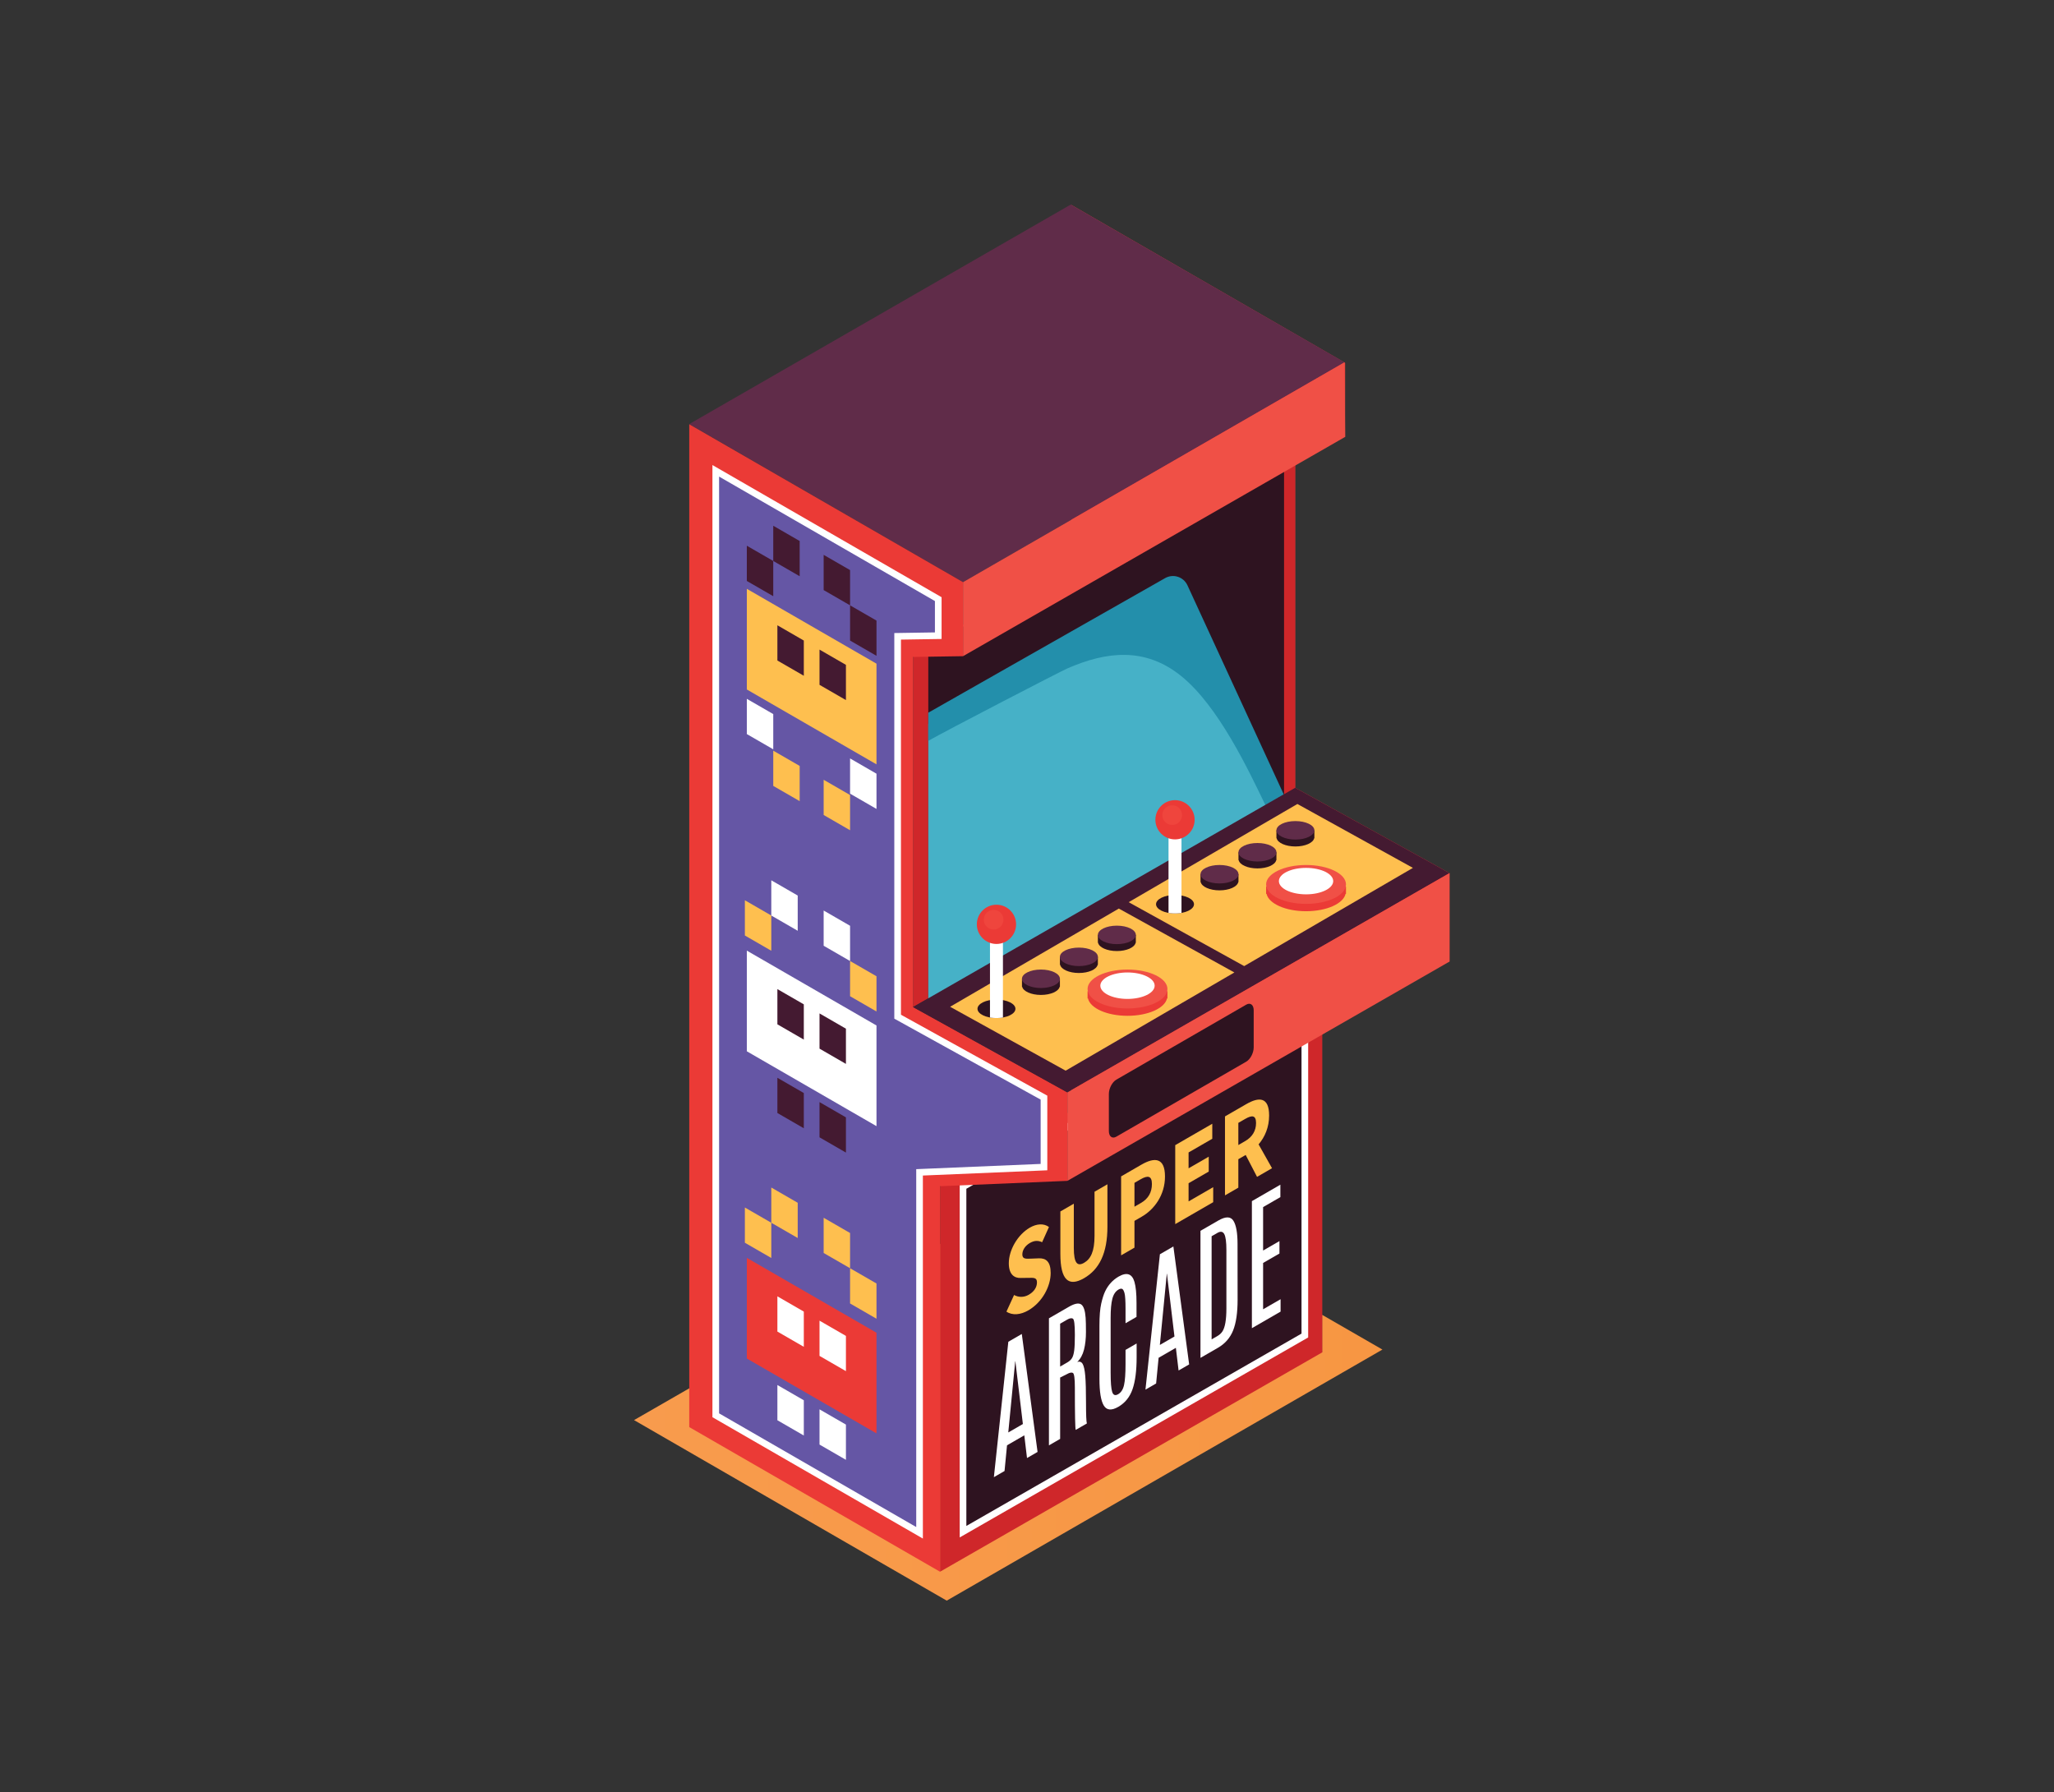 <?xml version="1.0" encoding="UTF-8" standalone="no"?> <svg xmlns="http://www.w3.org/2000/svg" xmlns:xlink="http://www.w3.org/1999/xlink" xmlns:serif="http://www.serif.com/" width="100%" height="100%" viewBox="0 0 102 89" version="1.1" xml:space="preserve" style="fill-rule:evenodd;clip-rule:evenodd;stroke-linejoin:round;stroke-miterlimit:2;"><rect x="0" y="0" width="102" height="89" fill="#333333" stroke="none"/> <g transform="matrix(0.513,0,0,0.513,-66.204,-48.895)"> <g transform="matrix(0.764,0,0,0.764,169.297,79.386)"> <path d="M67.278,223.642L27.66,200.768L82.863,169.005L83.068,169.123L83.068,173.871L114.842,192.195L114.842,187.43L122.482,191.832L67.278,223.642Z" style="fill:url(#_Linear1);"></path> </g> <g transform="matrix(0.764,0,0,0.764,169.297,79.386)"> <path d="M111.425,120.652L111.425,72.8L117.758,76.2L117.758,66.82L83.068,46.812L83.068,173.871L114.842,192.195L114.842,143.352L130.981,142.674L130.981,131.467L111.425,120.652Z" style="fill:rgb(235,58,54);fill-rule:nonzero;"></path> </g> <g transform="matrix(0.764,0,0,0.764,169.297,79.386)"> <path d="M114.842,192.195L66.428,219.979L66.428,171.136L114.842,143.353L114.842,192.195Z" style="fill:rgb(207,39,42);fill-rule:nonzero;"></path> </g> <g transform="matrix(0.764,0,0,0.764,169.297,79.386)"> <path d="M112.653,190.053L69.344,214.906L69.344,171.215L112.653,146.361L112.653,190.053Z" style="fill:rgb(46,19,32);fill-rule:nonzero;"></path> </g> <g transform="matrix(0.764,0,0,0.764,169.297,79.386)"> <path d="M69.765,171.459L69.765,214.178L112.231,189.809L112.231,147.09L69.765,171.459ZM68.922,215.635L68.922,170.971L113.074,145.633L113.074,190.297L68.922,215.635Z" style="fill:white;fill-rule:nonzero;"></path> </g> <g transform="matrix(0.764,0,0,0.764,169.297,79.386)"> <path d="M111.425,120.652L63.011,148.435L63.011,104.08L111.425,72.8L111.425,120.652Z" style="fill:rgb(207,39,42);fill-rule:nonzero;"></path> </g> <g transform="matrix(0.764,0,0,0.764,169.297,79.386)"> <path d="M110.019,73.959L64.941,103.085L64.941,147.515L110.019,121.646L110.019,73.959Z" style="fill:rgb(46,19,32);fill-rule:nonzero;"></path> </g> <g transform="matrix(0.764,0,0,0.764,169.297,79.386)"> <path d="M117.679,66.751L82.989,46.765L34.654,74.575L69.344,94.603L117.679,66.751Z" style="fill:rgb(96,44,73);fill-rule:nonzero;"></path> </g> <g transform="matrix(0.764,0,0,0.764,169.297,79.386)"> <path d="M63.011,148.436L63.011,104.08L69.344,103.982L69.344,94.603L34.654,74.596L34.654,201.654L66.428,219.979L66.428,171.136L82.568,170.457L82.568,159.25L63.011,148.436Z" style="fill:rgb(235,58,54);fill-rule:nonzero;"></path> </g> <g transform="matrix(0.764,0,0,0.764,169.297,79.386)"> <path d="M61.058,149.658L61.058,101.465L66.204,101.386L66.204,96.755L38.014,80.496L38.014,200.157L63.835,215.048L63.835,169.378L79.6,168.715L79.6,159.912L61.058,149.658Z" style="fill:rgb(101,86,165);fill-rule:nonzero;"></path> </g> <g transform="matrix(0.764,0,0,0.764,169.297,79.386)"> <path d="M38.435,199.913L63.413,214.317L63.413,168.974L79.178,168.311L79.178,160.161L60.636,149.907L60.636,101.05L65.783,100.97L65.783,96.998L38.435,81.227L38.435,199.913ZM64.256,215.778L37.592,200.401L37.592,79.766L66.626,96.511L66.626,101.801L61.479,101.881L61.479,149.409L80.022,159.663L80.022,169.119L64.256,169.782L64.256,215.778Z" style="fill:white;fill-rule:nonzero;"></path> </g> <g transform="matrix(0.764,0,0,0.764,169.297,79.386)"> <path d="M69.344,94.603L69.344,103.982L117.758,76.2L117.679,66.751L69.344,94.603Z" style="fill:rgb(240,80,70);fill-rule:nonzero;"></path> </g> <g transform="matrix(0.764,0,0,0.764,169.297,79.386)"> <path d="M98.625,105.588C93.514,101.971 88.699,102.318 84.086,104.099C82.794,104.598 66.202,111.916 64.941,112.584L64.941,147.515L109.312,121.99C107.1,117.406 103.57,109.087 98.625,105.588Z" style="fill:rgb(70,177,199);fill-rule:nonzero;"></path> </g> <g transform="matrix(0.764,0,0,0.764,169.297,79.386)"> <path d="M97.777,94.999C97.281,93.922 95.966,93.504 94.939,94.097L64.94,111.143L64.94,114.708C67.151,113.444 81.655,105.928 82.568,105.531C87.52,103.374 92.407,102.796 96.996,106.507C101.707,110.316 105.471,118.326 107.683,122.909L110.019,121.582L97.777,94.999Z" style="fill:rgb(35,143,171);fill-rule:nonzero;"></path> </g> <g transform="matrix(0.764,0,0,0.764,169.297,79.386)"> <path d="M111.425,120.652L63.011,148.436L82.568,159.25L130.981,131.467L111.425,120.652Z" style="fill:rgb(68,26,49);fill-rule:nonzero;"></path> </g> <g transform="matrix(0.764,0,0,0.764,169.297,79.386)"> <path d="M89.084,135.958L67.707,148.4L82.345,156.496L103.724,144.054L89.084,135.958Z" style="fill:rgb(254,191,79);fill-rule:nonzero;"></path> </g> <g transform="matrix(0.764,0,0,0.764,169.297,79.386)"> <path d="M82.568,159.25L82.568,170.457L130.981,142.674L130.981,131.467L82.568,159.25Z" style="fill:rgb(240,80,70);fill-rule:nonzero;"></path> </g> <g transform="matrix(0.764,0,0,0.764,169.297,79.386)"> <path d="M73.579,147.486C72.252,147.486 71.175,148.011 71.175,148.657C71.175,149.305 72.252,149.829 73.579,149.829C74.907,149.829 75.984,149.305 75.984,148.657C75.984,148.011 74.907,147.486 73.579,147.486Z" style="fill:rgb(46,19,32);fill-rule:nonzero;"></path> </g> <g transform="matrix(0.764,0,0,0.764,169.297,79.386)"> <path d="M80.798,144.854C80.374,144.673 79.824,144.559 79.215,144.559C78.606,144.559 78.056,144.673 77.632,144.854L76.811,144.854L76.811,145.856L76.836,145.856C76.968,146.443 77.976,146.901 79.215,146.901C80.454,146.901 81.462,146.443 81.593,145.856L81.62,145.856L81.62,144.854L80.798,144.854Z" style="fill:rgb(46,19,32);fill-rule:nonzero;"></path> </g> <g transform="matrix(0.764,0,0,0.764,169.297,79.386)"> <path d="M79.215,143.684C77.887,143.684 76.811,144.208 76.811,144.854C76.811,145.501 77.887,146.025 79.215,146.025C80.543,146.025 81.62,145.501 81.62,144.854C81.62,144.208 80.543,143.684 79.215,143.684Z" style="fill:rgb(96,44,73);fill-rule:nonzero;"></path> </g> <g transform="matrix(0.764,0,0,0.764,169.297,79.386)"> <path d="M85.123,146.428L85.123,147.347L85.178,147.347C85.454,148.581 87.575,149.545 90.182,149.545C92.789,149.545 94.911,148.581 95.187,147.347L95.242,147.347L95.242,146.428L85.123,146.428Z" style="fill:rgb(235,58,54);fill-rule:nonzero;"></path> </g> <g transform="matrix(0.764,0,0,0.764,169.297,79.386)"> <path d="M90.182,143.686C87.388,143.686 85.123,144.789 85.123,146.149C85.123,147.511 87.388,148.614 90.182,148.614C92.977,148.614 95.242,147.511 95.242,146.149C95.242,144.789 92.977,143.686 90.182,143.686Z" style="fill:rgb(240,80,70);fill-rule:nonzero;"></path> </g> <g transform="matrix(0.764,0,0,0.764,169.297,79.386)"> <path d="M90.182,144.054C88.281,144.054 86.741,144.804 86.741,145.729C86.741,146.655 88.281,147.406 90.182,147.406C92.083,147.406 93.624,146.655 93.624,145.729C93.624,144.804 92.083,144.054 90.182,144.054Z" style="fill:white;fill-rule:nonzero;"></path> </g> <g transform="matrix(0.764,0,0,0.764,169.297,79.386)"> <path d="M85.607,142.074C85.183,141.893 84.633,141.778 84.024,141.778C83.415,141.778 82.865,141.893 82.441,142.074L81.62,142.074L81.62,143.076L81.646,143.076C81.777,143.663 82.785,144.121 84.024,144.121C85.263,144.121 86.272,143.663 86.402,143.076L86.429,143.076L86.429,142.074L85.607,142.074Z" style="fill:rgb(46,19,32);fill-rule:nonzero;"></path> </g> <g transform="matrix(0.764,0,0,0.764,169.297,79.386)"> <path d="M84.024,140.903C82.696,140.903 81.62,141.428 81.62,142.074C81.62,142.722 82.696,143.246 84.024,143.246C85.352,143.246 86.429,142.722 86.429,142.074C86.429,141.428 85.352,140.903 84.024,140.903Z" style="fill:rgb(96,44,73);fill-rule:nonzero;"></path> </g> <g transform="matrix(0.764,0,0,0.764,169.297,79.386)"> <path d="M90.416,139.294C89.992,139.112 89.442,138.998 88.833,138.998C88.224,138.998 87.674,139.112 87.251,139.294L86.429,139.294L86.429,140.296L86.455,140.296C86.586,140.883 87.594,141.341 88.833,141.341C90.072,141.341 91.08,140.883 91.211,140.296L91.238,140.296L91.238,139.294L90.416,139.294Z" style="fill:rgb(46,19,32);fill-rule:nonzero;"></path> </g> <g transform="matrix(0.764,0,0,0.764,169.297,79.386)"> <path d="M88.833,138.123C87.505,138.123 86.429,138.647 86.429,139.294C86.429,139.941 87.505,140.466 88.833,140.466C90.161,140.466 91.238,139.941 91.238,139.294C91.238,138.647 90.161,138.123 88.833,138.123Z" style="fill:rgb(96,44,73);fill-rule:nonzero;"></path> </g> <g transform="matrix(0.764,0,0,0.764,169.297,79.386)"> <path d="M74.401,149.758C74.401,149.758 74.103,149.829 73.579,149.829C73.058,149.829 72.758,149.758 72.758,149.758L72.758,139.328L74.401,139.328L74.401,149.758Z" style="fill:white;fill-rule:nonzero;"></path> </g> <g transform="matrix(0.764,0,0,0.764,169.297,79.386)"> <path d="M76.065,137.956C76.065,139.329 74.952,140.442 73.579,140.442C72.207,140.442 71.093,139.329 71.093,137.956C71.093,136.584 72.207,135.471 73.579,135.471C74.952,135.471 76.065,136.584 76.065,137.956Z" style="fill:rgb(235,58,54);fill-rule:nonzero;"></path> </g> <g transform="matrix(0.764,0,0,0.764,169.297,79.386)"> <path d="M73.22,138.614C72.531,138.614 71.973,138.057 71.973,137.368C71.973,136.68 72.531,136.121 73.22,136.121C73.908,136.121 74.467,136.68 74.467,137.368C74.467,138.057 73.908,138.614 73.22,138.614Z" style="fill:rgb(239,69,61);fill-rule:nonzero;"></path> </g> <g transform="matrix(0.764,0,0,0.764,169.297,79.386)"> <path d="M111.708,122.708L90.33,135.15L104.969,143.246L126.346,130.804L111.708,122.708Z" style="fill:rgb(254,191,79);fill-rule:nonzero;"></path> </g> <g transform="matrix(0.764,0,0,0.764,169.297,79.386)"> <path d="M96.202,134.236C94.874,134.236 93.798,134.761 93.798,135.407C93.798,136.055 94.874,136.579 96.202,136.579C97.53,136.579 98.607,136.055 98.607,135.407C98.607,134.761 97.53,134.236 96.202,134.236Z" style="fill:rgb(46,19,32);fill-rule:nonzero;"></path> </g> <g transform="matrix(0.764,0,0,0.764,169.297,79.386)"> <path d="M103.421,131.604C102.998,131.423 102.448,131.309 101.838,131.309C101.229,131.309 100.679,131.423 100.256,131.604L99.434,131.604L99.434,132.606L99.46,132.606C99.591,133.193 100.6,133.651 101.838,133.651C103.078,133.651 104.085,133.193 104.217,132.606L104.243,132.606L104.243,131.604L103.421,131.604Z" style="fill:rgb(46,19,32);fill-rule:nonzero;"></path> </g> <g transform="matrix(0.764,0,0,0.764,169.297,79.386)"> <path d="M101.838,130.435C100.51,130.435 99.434,130.958 99.434,131.604C99.434,132.251 100.51,132.775 101.838,132.775C103.167,132.775 104.243,132.251 104.243,131.604C104.243,130.958 103.167,130.435 101.838,130.435Z" style="fill:rgb(96,44,73);fill-rule:nonzero;"></path> </g> <g transform="matrix(0.764,0,0,0.764,169.297,79.386)"> <path d="M107.746,133.178L107.746,134.097L107.801,134.097C108.077,135.331 110.198,136.295 112.806,136.295C115.413,136.295 117.534,135.331 117.81,134.097L117.865,134.097L117.865,133.178L107.746,133.178Z" style="fill:rgb(235,58,54);fill-rule:nonzero;"></path> </g> <g transform="matrix(0.764,0,0,0.764,169.297,79.386)"> <path d="M112.806,130.437C110.011,130.437 107.746,131.539 107.746,132.899C107.746,134.261 110.011,135.364 112.806,135.364C115.6,135.364 117.865,134.261 117.865,132.899C117.865,131.539 115.6,130.437 112.806,130.437Z" style="fill:rgb(240,80,70);fill-rule:nonzero;"></path> </g> <g transform="matrix(0.764,0,0,0.764,169.297,79.386)"> <path d="M112.806,130.804C110.905,130.804 109.364,131.554 109.364,132.479C109.364,133.405 110.905,134.156 112.806,134.156C114.707,134.156 116.247,133.405 116.247,132.479C116.247,131.554 114.707,130.804 112.806,130.804Z" style="fill:white;fill-rule:nonzero;"></path> </g> <g transform="matrix(0.764,0,0,0.764,169.297,79.386)"> <path d="M108.23,128.825C107.807,128.644 107.257,128.528 106.647,128.528C106.039,128.528 105.489,128.644 105.065,128.825L104.243,128.825L104.243,129.827L104.269,129.827C104.4,130.413 105.409,130.871 106.647,130.871C107.887,130.871 108.895,130.413 109.026,129.827L109.052,129.827L109.052,128.825L108.23,128.825Z" style="fill:rgb(46,19,32);fill-rule:nonzero;"></path> </g> <g transform="matrix(0.764,0,0,0.764,169.297,79.386)"> <path d="M106.647,127.653C105.319,127.653 104.243,128.178 104.243,128.825C104.243,129.472 105.319,129.996 106.647,129.996C107.976,129.996 109.052,129.472 109.052,128.825C109.052,128.178 107.976,127.653 106.647,127.653Z" style="fill:rgb(96,44,73);fill-rule:nonzero;"></path> </g> <g transform="matrix(0.764,0,0,0.764,169.297,79.386)"> <path d="M113.04,126.044C112.616,125.862 112.066,125.749 111.457,125.749C110.848,125.749 110.297,125.862 109.874,126.044L109.052,126.044L109.052,127.046L109.078,127.046C109.209,127.633 110.218,128.091 111.457,128.091C112.696,128.091 113.704,127.633 113.835,127.046L113.861,127.046L113.861,126.044L113.04,126.044Z" style="fill:rgb(46,19,32);fill-rule:nonzero;"></path> </g> <g transform="matrix(0.764,0,0,0.764,169.297,79.386)"> <path d="M111.457,124.873C110.128,124.873 109.052,125.397 109.052,126.044C109.052,126.691 110.128,127.216 111.457,127.216C112.785,127.216 113.861,126.691 113.861,126.044C113.861,125.397 112.785,124.873 111.457,124.873Z" style="fill:rgb(96,44,73);fill-rule:nonzero;"></path> </g> <g transform="matrix(0.764,0,0,0.764,169.297,79.386)"> <path d="M97.024,136.508C97.024,136.508 96.725,136.579 96.202,136.579C95.681,136.579 95.38,136.508 95.38,136.508L95.38,126.078L97.024,126.078L97.024,136.508Z" style="fill:white;fill-rule:nonzero;"></path> </g> <g transform="matrix(0.764,0,0,0.764,169.297,79.386)"> <path d="M98.688,124.707C98.688,126.079 97.575,127.192 96.202,127.192C94.83,127.192 93.716,126.079 93.716,124.707C93.716,123.334 94.83,122.221 96.202,122.221C97.575,122.221 98.688,123.334 98.688,124.707Z" style="fill:rgb(235,58,54);fill-rule:nonzero;"></path> </g> <g transform="matrix(0.764,0,0,0.764,169.297,79.386)"> <path d="M95.843,125.365C95.154,125.365 94.596,124.807 94.596,124.118C94.596,123.429 95.154,122.871 95.843,122.871C96.531,122.871 97.09,123.429 97.09,124.118C97.09,124.807 96.531,125.365 95.843,125.365Z" style="fill:rgb(239,69,61);fill-rule:nonzero;"></path> </g> <g transform="matrix(0.764,0,0,0.764,169.297,79.386)"> <path d="M105.226,155.357L88.767,164.859C88.247,165.16 87.821,164.838 87.821,164.144L87.821,159.442C87.821,158.749 88.247,157.935 88.767,157.635L105.226,148.132C105.746,147.832 106.172,148.153 106.172,148.848L106.172,153.549C106.172,154.243 105.746,155.057 105.226,155.357Z" style="fill:rgb(46,19,32);fill-rule:nonzero;"></path> </g> <g transform="matrix(0.764,0,0,0.764,169.297,79.386)"> <path d="M58.379,202.452L41.95,192.967L41.95,180.214L58.379,189.698L58.379,202.452Z" style="fill:rgb(235,58,54);fill-rule:nonzero;"></path> </g> <g transform="matrix(0.764,0,0,0.764,169.297,79.386)"> <path d="M49.17,191.483L45.822,189.551L45.822,185.087L49.17,187.021L49.17,191.483Z" style="fill:white;fill-rule:nonzero;"></path> </g> <g transform="matrix(0.764,0,0,0.764,169.297,79.386)"> <path d="M45.05,180.229L41.702,178.296L41.702,173.833L45.05,175.766L45.05,180.229Z" style="fill:rgb(254,191,79);fill-rule:nonzero;"></path> </g> <g transform="matrix(0.764,0,0,0.764,169.297,79.386)"> <path d="M55.031,181.528L51.684,179.596L51.684,175.132L55.031,177.064L55.031,181.528Z" style="fill:rgb(254,191,79);fill-rule:nonzero;"></path> </g> <g transform="matrix(0.764,0,0,0.764,169.297,79.386)"> <path d="M48.397,177.698L45.05,175.766L45.05,171.302L48.397,173.234L48.397,177.698Z" style="fill:rgb(254,191,79);fill-rule:nonzero;"></path> </g> <g transform="matrix(0.764,0,0,0.764,169.297,79.386)"> <path d="M58.379,187.925L55.031,185.992L55.031,181.528L58.379,183.461L58.379,187.925Z" style="fill:rgb(254,191,79);fill-rule:nonzero;"></path> </g> <g transform="matrix(0.764,0,0,0.764,169.297,79.386)"> <path d="M54.507,194.565L51.16,192.633L51.16,188.169L54.507,190.102L54.507,194.565Z" style="fill:white;fill-rule:nonzero;"></path> </g> <g transform="matrix(0.764,0,0,0.764,169.297,79.386)"> <path d="M49.17,202.72L45.822,200.787L45.822,196.323L49.17,198.256L49.17,202.72Z" style="fill:white;fill-rule:nonzero;"></path> </g> <g transform="matrix(0.764,0,0,0.764,169.297,79.386)"> <path d="M54.507,205.802L51.16,203.868L51.16,199.405L54.507,201.338L54.507,205.802Z" style="fill:white;fill-rule:nonzero;"></path> </g> <g transform="matrix(0.764,0,0,0.764,169.297,79.386)"> <path d="M58.379,163.526L41.95,154.041L41.95,141.287L58.379,150.772L58.379,163.526Z" style="fill:white;fill-rule:nonzero;"></path> </g> <g transform="matrix(0.764,0,0,0.764,169.297,79.386)"> <path d="M58.379,117.686L41.95,108.201L41.95,95.448L58.379,104.932L58.379,117.686Z" style="fill:rgb(254,191,79);fill-rule:nonzero;"></path> </g> <g transform="matrix(0.764,0,0,0.764,169.297,79.386)"> <path d="M49.17,152.558L45.822,150.625L45.822,146.161L49.17,148.094L49.17,152.558Z" style="fill:rgb(68,26,49);fill-rule:nonzero;"></path> </g> <g transform="matrix(0.764,0,0,0.764,169.297,79.386)"> <path d="M45.05,141.303L41.702,139.37L41.702,134.906L45.05,136.839L45.05,141.303Z" style="fill:rgb(254,191,79);fill-rule:nonzero;"></path> </g> <g transform="matrix(0.764,0,0,0.764,169.297,79.386)"> <path d="M55.031,142.603L51.684,140.669L51.684,136.206L55.031,138.139L55.031,142.603Z" style="fill:white;fill-rule:nonzero;"></path> </g> <g transform="matrix(0.764,0,0,0.764,169.297,79.386)"> <path d="M48.397,138.772L45.05,136.839L45.05,132.376L48.397,134.309L48.397,138.772Z" style="fill:white;fill-rule:nonzero;"></path> </g> <g transform="matrix(0.764,0,0,0.764,169.297,79.386)"> <path d="M45.298,115.782L41.95,113.849L41.95,109.386L45.298,111.318L45.298,115.782Z" style="fill:white;fill-rule:nonzero;"></path> </g> <g transform="matrix(0.764,0,0,0.764,169.297,79.386)"> <path d="M48.646,122.349L45.298,120.417L45.298,115.953L48.646,117.886L48.646,122.349Z" style="fill:rgb(254,191,79);fill-rule:nonzero;"></path> </g> <g transform="matrix(0.764,0,0,0.764,169.297,79.386)"> <path d="M55.031,121.401L58.379,123.334L58.379,118.871L55.031,116.938L55.031,121.401Z" style="fill:white;fill-rule:nonzero;"></path> </g> <g transform="matrix(0.764,0,0,0.764,169.297,79.386)"> <path d="M51.684,124.103L55.031,126.036L55.031,121.572L51.684,119.64L51.684,124.103Z" style="fill:rgb(254,191,79);fill-rule:nonzero;"></path> </g> <g transform="matrix(0.764,0,0,0.764,169.297,79.386)"> <path d="M58.379,148.998L55.031,147.065L55.031,142.603L58.379,144.535L58.379,148.998Z" style="fill:rgb(254,191,79);fill-rule:nonzero;"></path> </g> <g transform="matrix(0.764,0,0,0.764,169.297,79.386)"> <path d="M54.507,155.64L51.16,153.706L51.16,149.243L54.507,151.176L54.507,155.64Z" style="fill:rgb(68,26,49);fill-rule:nonzero;"></path> </g> <g transform="matrix(0.764,0,0,0.764,169.297,79.386)"> <path d="M49.17,106.463L45.822,104.531L45.822,100.067L49.17,102L49.17,106.463Z" style="fill:rgb(68,26,49);fill-rule:nonzero;"></path> </g> <g transform="matrix(0.764,0,0,0.764,169.297,79.386)"> <path d="M45.298,96.384L41.95,94.451L41.95,89.987L45.298,91.92L45.298,96.384Z" style="fill:rgb(68,26,49);fill-rule:nonzero;"></path> </g> <g transform="matrix(0.764,0,0,0.764,169.297,79.386)"> <path d="M48.646,93.853L45.298,91.92L45.298,87.457L48.646,89.39L48.646,93.853Z" style="fill:rgb(68,26,49);fill-rule:nonzero;"></path> </g> <g transform="matrix(0.764,0,0,0.764,169.297,79.386)"> <path d="M55.031,93.076L51.684,91.144L51.684,95.607L55.031,97.54L55.031,93.076Z" style="fill:rgb(68,26,49);fill-rule:nonzero;"></path> </g> <g transform="matrix(0.764,0,0,0.764,169.297,79.386)"> <path d="M58.379,99.473L55.031,97.54L55.031,102.003L58.379,103.936L58.379,99.473Z" style="fill:rgb(68,26,49);fill-rule:nonzero;"></path> </g> <g transform="matrix(0.764,0,0,0.764,169.297,79.386)"> <path d="M54.507,109.545L51.16,107.612L51.16,103.148L54.507,105.082L54.507,109.545Z" style="fill:rgb(68,26,49);fill-rule:nonzero;"></path> </g> <g transform="matrix(0.764,0,0,0.764,169.297,79.386)"> <path d="M49.17,163.794L45.822,161.86L45.822,157.397L49.17,159.33L49.17,163.794Z" style="fill:rgb(68,26,49);fill-rule:nonzero;"></path> </g> <g transform="matrix(0.764,0,0,0.764,169.297,79.386)"> <path d="M54.507,166.875L51.16,164.942L51.16,160.479L54.507,162.412L54.507,166.875Z" style="fill:rgb(68,26,49);fill-rule:nonzero;"></path> </g> <g transform="matrix(0.764,0,0,0.764,169.297,79.386)"> <path d="M74.844,187.024L75.811,184.917C76.352,185.218 77.043,185.249 77.664,184.891C78.366,184.485 78.711,183.918 78.711,183.318C78.711,182.69 78.285,182.736 77.628,182.747L76.651,182.759C75.88,182.79 75.144,182.355 75.144,180.897C75.144,179.241 76.248,177.283 77.813,176.38C78.676,175.882 79.586,175.817 80.23,176.305L79.366,178.229C78.872,178.009 78.412,177.983 77.813,178.328C77.227,178.667 76.858,179.218 76.858,179.785C76.858,180.399 77.354,180.328 77.998,180.31L78.964,180.272C79.873,180.239 80.449,180.721 80.449,182.132C80.449,183.789 79.413,185.829 77.618,186.865C76.64,187.43 75.604,187.538 74.844,187.024Z" style="fill:rgb(254,191,79);fill-rule:nonzero;"></path> </g> <g transform="matrix(0.764,0,0,0.764,169.297,79.386)"> <path d="M81.677,179.704L81.677,174.333L83.381,173.35L83.381,178.95C83.381,180.914 83.84,181.324 84.68,180.84C85.521,180.354 86.004,179.399 86.004,177.436L86.004,171.835L87.639,170.892L87.639,176.262C87.639,179.622 86.614,181.671 84.68,182.788C82.736,183.91 81.677,183.063 81.677,179.704Z" style="fill:rgb(254,191,79);fill-rule:nonzero;"></path> </g> <g transform="matrix(0.764,0,0,0.764,169.297,79.386)"> <path d="M91.894,173.253C92.826,172.715 93.275,171.903 93.275,170.859C93.275,169.816 92.769,169.726 91.848,170.257L91.065,170.709L91.065,173.731L91.894,173.253ZM89.374,169.89L91.951,168.401C93.597,167.452 94.932,167.479 94.932,169.903C94.932,172.251 93.585,174.072 91.997,174.989L91.065,175.527L91.065,178.918L89.374,179.895L89.374,169.89Z" style="fill:rgb(254,191,79);fill-rule:nonzero;"></path> </g> <g transform="matrix(0.764,0,0,0.764,169.297,79.386)"> <path d="M96.23,165.932L100.925,163.221L100.925,165.123L97.922,166.857L97.922,168.867L100.476,167.393L100.476,169.28L97.922,170.755L97.922,173.057L101.041,171.256L101.041,173.158L96.23,175.936L96.23,165.932Z" style="fill:rgb(254,191,79);fill-rule:nonzero;"></path> </g> <g transform="matrix(0.764,0,0,0.764,169.297,79.386)"> <path d="M105.1,165.414C105.986,164.902 106.47,164.116 106.47,163.134C106.47,162.152 105.986,162.095 105.1,162.606L104.226,163.11L104.226,165.919L105.1,165.414ZM102.534,162.292L105.239,160.73C106.827,159.813 108.126,159.799 108.126,162.178C108.126,163.651 107.597,164.893 106.792,165.833L108.495,168.854L106.597,169.951L105.157,167.176L104.226,167.714L104.226,171.319L102.534,172.296L102.534,162.292Z" style="fill:rgb(254,191,79);fill-rule:nonzero;"></path> </g> <g transform="matrix(0.764,0,0,0.764,169.297,79.386)"> <path d="M75.076,202.334L76.927,201.266L75.975,193.311L75.955,193.322L75.076,202.334ZM75.083,190.843L76.79,189.857L78.787,204.801L77.45,205.573L77.106,202.698L74.918,203.962L74.603,207.217L73.252,207.997L75.083,190.843Z" style="fill:white;fill-rule:nonzero;"></path> </g> <g transform="matrix(0.764,0,0,0.764,169.297,79.386)"> <path d="M83.513,189.918C83.513,188.681 83.43,188.013 83.263,187.914C83.097,187.814 82.855,187.856 82.539,188.039L81.648,188.554L81.648,193.985L82.553,193.463C82.828,193.305 83.028,193.118 83.156,192.904C83.284,192.69 83.376,192.369 83.431,191.94C83.486,191.514 83.513,190.875 83.513,190.027L83.513,189.918ZM80.228,187.873L82.759,186.412C83.477,185.997 83.994,185.897 84.309,186.111C84.625,186.326 84.814,186.891 84.878,187.804C84.905,188.179 84.919,188.779 84.919,189.605C84.919,190.431 84.838,191.172 84.676,191.826C84.513,192.481 84.227,193.009 83.815,193.411C84.116,193.305 84.345,193.385 84.5,193.65C84.656,193.918 84.766,194.422 84.83,195.162C84.894,195.902 84.926,197.04 84.926,198.573C84.926,200.106 84.963,200.979 85.036,201.193L83.623,202.009C83.549,201.856 83.513,200.07 83.513,196.649C83.513,195.497 83.429,194.877 83.259,194.788C83.09,194.7 82.834,194.755 82.491,194.953L81.648,195.376L81.648,203.149L80.228,203.97L80.228,187.873Z" style="fill:white;fill-rule:nonzero;"></path> </g> <g transform="matrix(0.764,0,0,0.764,169.297,79.386)"> <path d="M86.627,188.824C86.627,187.604 86.703,186.666 86.854,186.005C87.004,185.345 87.169,184.829 87.348,184.458C87.736,183.648 88.303,183.024 89.048,182.589C90.091,181.992 90.763,182.218 91.065,183.263C91.239,183.863 91.325,184.746 91.325,185.911L91.325,187.693L89.933,188.498L89.933,186.706C89.933,185.675 89.891,185.003 89.807,184.688C89.721,184.375 89.62,184.192 89.502,184.143C89.382,184.093 89.231,184.12 89.048,184.226C88.669,184.444 88.407,184.835 88.263,185.397C88.119,185.959 88.046,186.755 88.046,187.786L88.046,194.755C88.046,195.975 88.111,196.788 88.242,197.197C88.373,197.606 88.624,197.704 88.997,197.489C89.37,197.273 89.618,196.887 89.744,196.326C89.871,195.766 89.933,194.876 89.933,193.656L89.933,191.873L91.339,191.061L91.339,192.826C91.339,194.515 91.166,195.856 90.821,196.852C90.476,197.847 89.873,198.593 89.015,199.089C88.154,199.585 87.541,199.528 87.176,198.919C86.809,198.311 86.627,197.181 86.627,195.528L86.627,188.824Z" style="fill:white;fill-rule:nonzero;"></path> </g> <g transform="matrix(0.764,0,0,0.764,169.297,79.386)"> <path d="M94.282,191.246L96.133,190.177L95.18,182.222L95.161,182.233L94.282,191.246ZM94.289,179.755L95.996,178.769L97.994,193.713L96.655,194.484L96.312,191.61L94.124,192.873L93.809,196.128L92.458,196.908L94.289,179.755Z" style="fill:white;fill-rule:nonzero;"></path> </g> <g transform="matrix(0.764,0,0,0.764,169.297,79.386)"> <path d="M102.713,179.217C102.713,178.211 102.624,177.54 102.445,177.204C102.266,176.869 101.975,176.818 101.567,177.054L100.84,177.473L100.84,190.542L101.567,190.123C101.842,189.964 102.057,189.767 102.212,189.53C102.545,189.021 102.713,188.052 102.713,186.625L102.713,179.217ZM99.427,176.788L101.698,175.478C102.622,174.944 103.257,174.958 103.604,175.517C103.952,176.074 104.125,177.052 104.125,178.448L104.133,185.513C104.133,187.166 103.943,188.464 103.563,189.409C103.183,190.354 102.545,191.084 101.649,191.602L99.427,192.885L99.427,176.788Z" style="fill:white;fill-rule:nonzero;"></path> </g> <g transform="matrix(0.764,0,0,0.764,169.297,79.386)"> <path d="M105.943,173.026L109.552,170.943L109.552,172.517L107.364,173.78L107.364,179.285L109.435,178.089L109.435,179.663L107.364,180.858L107.364,186.729L109.579,185.451L109.579,187.023L105.943,189.123L105.943,173.026Z" style="fill:white;fill-rule:nonzero;"></path> </g> </g> <defs> <linearGradient id="_Linear1" x1="0" y1="0" x2="1" y2="0" gradientUnits="userSpaceOnUse" gradientTransform="matrix(450,0,0,450,0,125)"><stop offset="0" style="stop-color:rgb(248,157,80);stop-opacity:1"></stop><stop offset="1" style="stop-color:rgb(245,132,31);stop-opacity:1"></stop></linearGradient> </defs> </svg> 